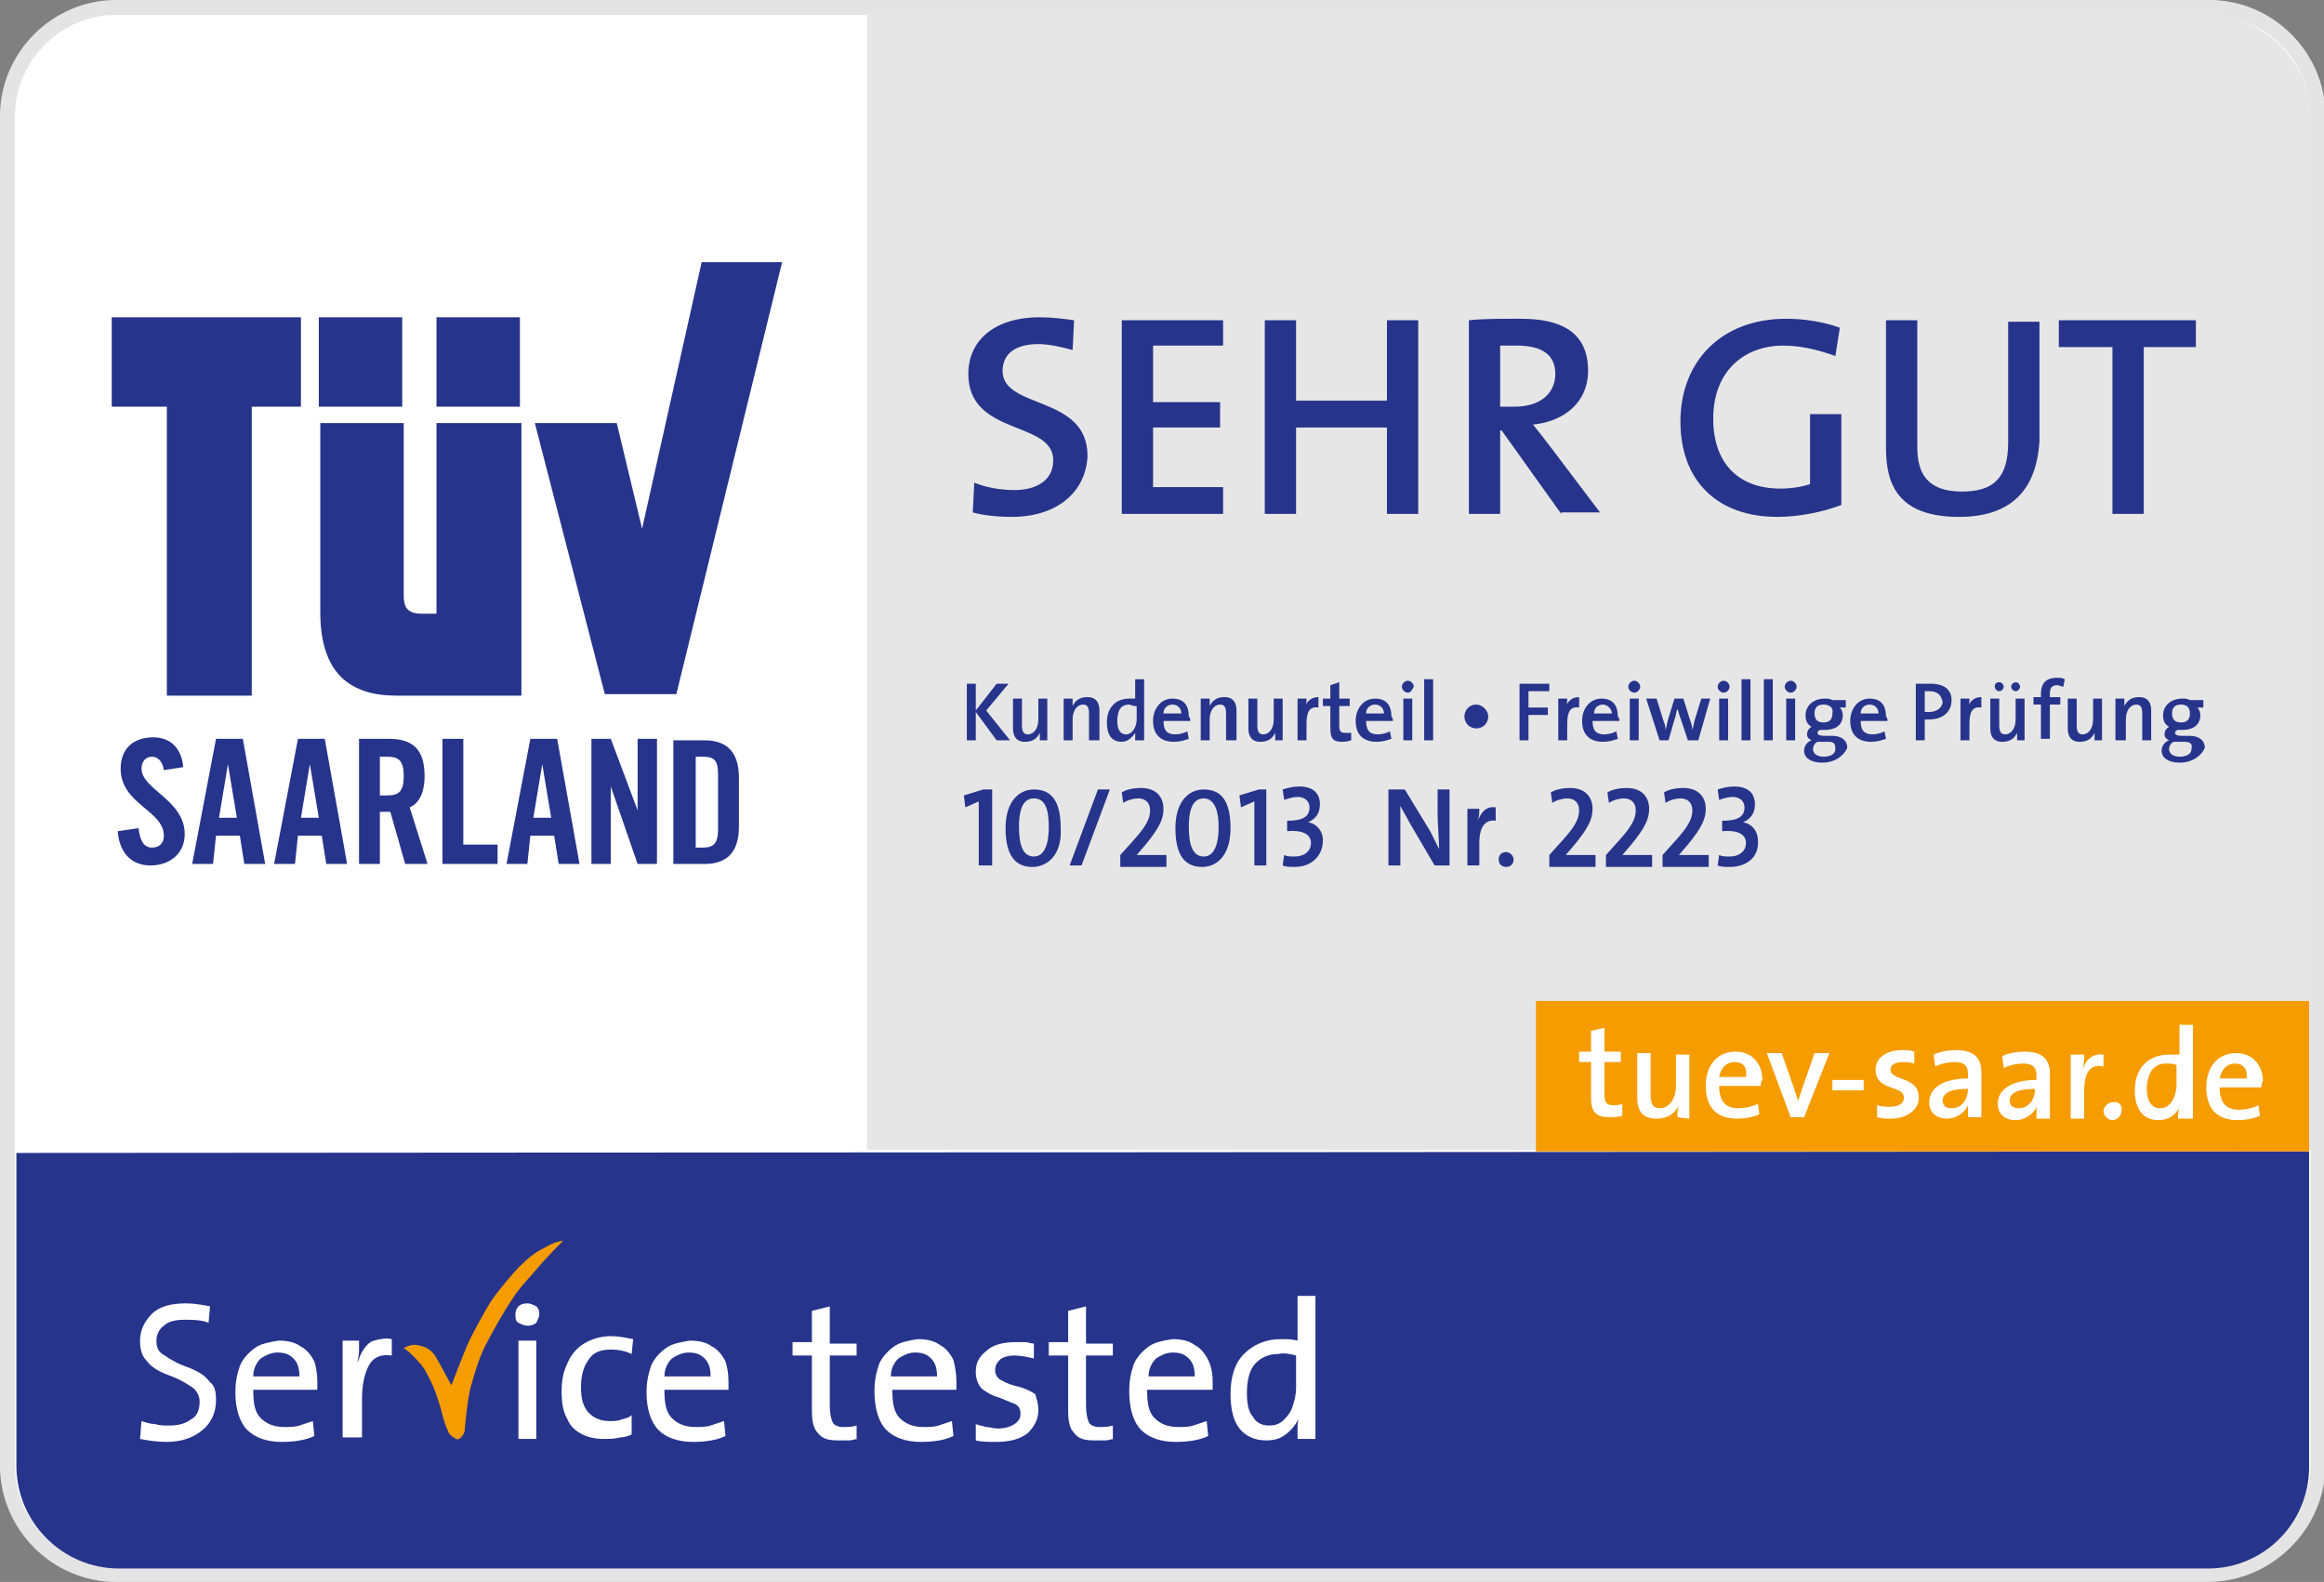 <?xml version="1.0" encoding="UTF-8"?><svg version="1.1" id="Ebene_1" xmlns="http://www.w3.org/2000/svg" xmlns:xlink="http://www.w3.org/1999/xlink" x="0" y="0" viewBox="0 0 156 106.2" style="enable-background:new 0 0 156 106.2" xml:space="preserve"><rect x="0" y="0" width="156" height="106.2" fill="#808080" stroke="none"/><style>.st1{fill:#27348b}.st5,.st6{fill:#fff}.st6{fill-rule:evenodd;clip-rule:evenodd}</style><path d="M148.2 105.7H7.8c-4 0-7.3-3.3-7.3-7.3V7.8C.5 3.8 3.8.5 7.8.5h140.5c4 0 7.3 3.3 7.3 7.3v90.7c-.1 3.9-3.4 7.2-7.4 7.2z" style="fill:#fff;stroke:#e5e4e4;stroke-width:1.004;stroke-miterlimit:10"/><path class="st1" d="M155 77.3v21.2c0 3.7-3 6.8-6.8 6.8H8c-3.8 0-6.9-3.1-6.9-6.9v-21"/><path d="M58.2.9h89.7c4 0 7.3 3.3 7.3 7.3v69h-97" style="fill:#e6e6e6"/><path class="st1" d="M47.1 17.6h5.4l-7.1 29h-4.8l-4.7-18.2h5.5l1.7 7.1zM7.5 21.3h12.7v6h-3.3v19.4h-5.7V27.3H7.5zM21.4 21.3H27v6h-5.6zM29.3 21.3h5.6v6h-5.6z"/><defs><path id="SVGID_1_" d="M7.5 17.6h45v40.5h-45z"/></defs><clipPath id="SVGID_00000034085403219171206340000017398377213945819068_"><use xlink:href="#SVGID_1_" style="overflow:visible"/></clipPath><path style="clip-path:url(#SVGID_00000034085403219171206340000017398377213945819068_);fill:#27348b" d="M21.4 28.4h5.7V40c0 .7.2 1.2 1.2 1.2h1V28.4H35v18.3h-8.4c-3.1 0-5.1-1.5-5.1-5.6V28.4zM45.2 58h2.1c1.5 0 2.3-.8 2.3-2.5v-3.3c0-1.7-.8-2.5-2.3-2.5h-2.1V58zm1.5-7.2h.5c.8 0 1 .3 1 1.2v3.7c0 .9-.3 1.2-1 1.2h-.5v-6.1zM41 58v-5.2l1.8 5.2h1.3v-8.4h-1.3v4.8L41 49.6h-1.3V58H41zm-5.4-1.9h1.6l.3 1.9h1.4l-1.5-8.4h-1.8L34 58h1.4l.2-1.9zm.8-4.8.6 3.6h-1.2l.6-3.6zm-3 6.7v-1.3h-2.3v-7.1h-1.4V58h3.7zm-7.9-3.5h.7l1 3.5h1.5l-1.2-3.8c.5-.2 1-.8 1-2.1 0-1.8-.8-2.5-2.4-2.5h-2V58h1.4v-3.5zm0-3.7h.5c.8 0 1.1.3 1.1 1.3s-.3 1.3-1.1 1.3h-.5v-2.6zM20 56.1h1.6l.3 1.9h1.4l-1.5-8.4H20L18.4 58h1.4l.2-1.9zm.8-4.8.6 3.6h-1.2l.6-3.6zm-6.3 4.8h1.6l.3 1.9h1.4l-1.5-8.4h-1.8L12.9 58h1.4l.2-1.9zm.8-4.8.6 3.6h-1.2l.6-3.6zm-3 .2c-.1-1.2-.8-2-2-2-1.4 0-2.2.8-2.2 2.1 0 2.4 2.9 2.8 2.9 4.5 0 .5-.3.8-.8.8s-.8-.4-.9-1.3l-1.4.2c.1 1.3.8 2.3 2.2 2.3 1.3 0 2.3-.8 2.3-2.1 0-2.3-2.9-3-2.9-4.4 0-.5.3-.8.7-.8.3 0 .7.2.8.9l1.3-.2z"/><path class="st1" d="M67.9 34.7c-.9 0-1.9-.1-2.6-.3l.1-2c.7.3 1.7.5 2.7.5 1.4 0 2.6-.6 2.6-2 0-2.7-5.7-1.6-5.7-5.8 0-2.2 1.7-3.8 4.8-3.8.8 0 1.6.1 2.3.2l-.1 2c-.7-.2-1.6-.4-2.3-.4-1.6 0-2.4.7-2.4 1.8 0 2.6 5.7 1.6 5.7 5.7-.1 2.4-2 4.1-5.1 4.1zM75.3 34.5v-13h6.8v1.7h-4.7V27h4.5v1.7h-4.5v4h4.7v1.8h-6.8zM93.1 34.5v-5.8H87v5.8h-2.1v-13H87v5.4h6.1v-5.4h2.1v13h-2.1zM104.8 34.5l-4-5.6h-.1v5.6h-2.1v-13c.9-.1 2-.1 3.5-.1 2.7 0 4.5.9 4.5 3.5 0 2.1-1.6 3.4-3.7 3.6.4.5.8 1 1.1 1.4l3.4 4.5h-2.6zm-3-11.3h-1.1v4.1h1c1.7 0 2.7-.9 2.7-2.2 0-1.3-.9-1.9-2.6-1.9zM123.2 23.9c-1.1-.4-2.3-.7-3.5-.7-2.6 0-4.7 1.7-4.7 4.9 0 3 1.7 4.7 4.5 4.7.7 0 1.4-.1 2-.3v-4.7h2.1v6.1c-1.3.5-2.9.8-4.3.8-4 0-6.5-2.4-6.5-6.4s2.7-6.9 7.1-6.9c1.2 0 2.5.2 3.6.6l-.3 1.9zM131.5 34.7c-4.1 0-4.9-2.2-4.9-4.6v-8.6h2.1V30c0 1.7.6 3 3 3 2.1 0 3.1-.9 3.1-3.3v-8.1h2.1v8c-.2 3.4-2 5.1-5.4 5.1zM143.9 23.3v11.2h-2.1V23.3h-3.6v-1.8h9.2v1.8h-3.5z"/><path style="fill:#f59c00" d="M155 77.3h-51.9V67.2H155z"/><path class="st5" d="M108 75c-.9 0-1.2-.4-1.2-1.3v-2.4h-.8v-.7h.8v-1.4l.9-.2v1.6h1.1v.7h-1.1v2.1c0 .6.1.8.6.8.2 0 .4 0 .6-.1v.8c-.3.1-.6.1-.9.1zM112.6 75c0-.2 0-.6.1-.8-.3.6-.8.9-1.5.9-1 0-1.3-.6-1.3-1.4v-3h.9v2.8c0 .5.1.9.6.9.7 0 1.1-.7 1.1-1.5v-2.1h.9v4.3l-.8-.1zM118.2 72.9h-2.8c0 1 .4 1.5 1.3 1.5.4 0 .9-.1 1.3-.3l.1.7c-.4.2-1 .3-1.5.3-1.3 0-2.1-.7-2.1-2.2 0-1.3.7-2.3 2-2.3 1.2 0 1.8.9 1.8 1.9-.1.1-.1.2-.1.4zm-1.8-1.6c-.5 0-.9.4-1 1h1.8c.1-.7-.2-1-.8-1zM121.1 75h-.9l-1.6-4.3h1l.8 2.3.3.9.3-.9.8-2.3h1l-1.7 4.3zM123 73.2v-.7h2.1v.7H123zM126.9 75.1c-.3 0-.6 0-.9-.1v-.8c.3.1.6.1.9.1.5 0 .9-.2.9-.6 0-.9-1.9-.4-1.9-1.9 0-.7.6-1.3 1.8-1.3.3 0 .5 0 .8.1v.8c-.3-.1-.6-.1-.8-.1-.5 0-.8.2-.8.5 0 .8 1.9.4 1.9 1.9 0 .8-.8 1.4-1.9 1.4zM132.1 75v-.8c-.2.5-.8.9-1.4.9-.7 0-1.2-.4-1.2-1.1 0-1 1-1.6 2.6-1.6v-.3c0-.5-.2-.8-.9-.8-.4 0-.9.1-1.3.3l-.1-.8c.4-.2 1-.3 1.5-.3 1.3 0 1.7.6 1.7 1.5v3h-.9zm0-1.9c-1.4 0-1.7.4-1.7.8 0 .3.2.5.6.5.7 0 1.1-.6 1.1-1.3zM136.7 75.1v-.8c-.2.5-.8.9-1.4.9-.7 0-1.2-.4-1.2-1.1 0-1 1-1.6 2.6-1.6v-.3c0-.5-.2-.8-.9-.8-.4 0-.9.1-1.3.3l-.1-.8c.4-.2 1-.3 1.5-.3 1.3 0 1.7.6 1.7 1.5v3h-.9zm-.1-2c-1.4 0-1.7.4-1.7.8 0 .3.2.5.6.5.7 0 1.1-.6 1.1-1.3zM141.2 71.6c-.9-.2-1.3.4-1.3 1.7v1.8h-.9v-4.3h.9c0 .2 0 .6-.1 1 .2-.6.6-1.1 1.4-1v.8zM142.4 74.6c0 .3-.3.6-.6.6s-.6-.3-.6-.6.3-.6.6-.6c.4-.1.7.2.6.6zM146.2 75.1c0-.2 0-.6.1-.8-.2.5-.7.9-1.4.9-1.1 0-1.6-.8-1.6-2 0-1.5.9-2.4 2.3-2.4h.7v-2h.9v6.3h-1zm-.1-3.6c-.2-.1-.5-.1-.7-.1-.7 0-1.2.4-1.3 1.6 0 .9.3 1.4.9 1.4.7 0 1.1-.8 1.1-1.6v-1.3zM151.8 73H149c0 1 .4 1.5 1.3 1.5.4 0 .9-.1 1.3-.3l.1.7c-.4.2-1 .3-1.5.3-1.3 0-2.1-.7-2.1-2.2 0-1.3.7-2.3 2-2.3 1.2 0 1.8.9 1.8 1.9-.1.1-.1.3-.1.4zm-1.8-1.6c-.5 0-.9.4-1 1h1.8c.1-.6-.2-1-.8-1z"/><path class="st1" d="m66.9 49.7-1.4-1.9v1.9h-.6v-3.8h.6v1.8l1.4-1.8h.8l-1.5 1.8 1.6 2h-.9zM69.8 49.7v-.5c-.2.4-.5.6-1 .6-.6 0-.8-.4-.8-.9v-2h.6v1.8c0 .4.1.6.4.6.4 0 .7-.4.7-1v-1.4h.6v2.8h-.5zM73.1 49.7v-1.8c0-.4-.1-.6-.4-.6-.4 0-.7.4-.7 1v1.4h-.6v-2.8h.6v.5c.2-.4.5-.6 1-.6.6 0 .8.4.8.9v2h-.7zM76.2 49.7v-.5c-.2.3-.5.6-.9.6-.7 0-1-.5-1-1.3 0-1 .6-1.6 1.5-1.6h.4v-1.3h.6v4.1h-.6zm0-2.3c-.2 0-.3-.1-.4-.1-.5 0-.8.3-.8 1.1 0 .6.2.9.6.9.4 0 .7-.5.7-1v-.9zM79.9 48.4h-1.8c0 .7.3.9.8.9.3 0 .6-.1.8-.2l.1.5c-.3.1-.6.2-1 .2-.9 0-1.4-.5-1.4-1.4 0-.8.5-1.5 1.3-1.5s1.1.5 1.1 1.2c.1.1.1.2.1.3zm-1.2-1.1c-.3 0-.6.2-.6.6h1.2c0-.3-.2-.6-.6-.6zM82.3 49.7v-1.8c0-.4-.1-.6-.4-.6-.4 0-.7.4-.7 1v1.4h-.6v-2.8h.6v.5c.2-.4.5-.6 1-.6.6 0 .8.4.8.9v2h-.7zM85.6 49.7v-.5c-.2.4-.5.6-1 .6-.6 0-.8-.4-.8-.9v-2h.6v1.8c0 .4.1.6.4.6.4 0 .7-.4.7-1v-1.4h.6v2.8h-.5zM88.5 47.5c-.6-.1-.8.3-.8 1.1v1.1h-.6v-2.8h.6c0 .2 0 .4-.1.6.1-.4.4-.7.9-.7v.7zM90.1 49.8c-.6 0-.8-.2-.8-.9v-1.5h-.5v-.5h.5V46l.6-.2v1.1h.7v.5h-.7v1.3c0 .4.1.5.4.5h.4v.5c-.3.1-.5.1-.6.1zM93.5 48.4h-1.8c0 .7.3.9.8.9.3 0 .6-.1.8-.2l.1.5c-.3.1-.6.2-1 .2-.9 0-1.4-.5-1.4-1.4 0-.8.5-1.5 1.3-1.5s1.1.5 1.1 1.2c.1.1.1.2.1.3zm-1.2-1.1c-.3 0-.6.2-.6.6h1.2c0-.3-.2-.6-.6-.6zM94.5 46.5c-.2 0-.4-.2-.4-.4s.2-.4.4-.4.4.2.4.4c-.1.2-.2.4-.4.4zm-.3 3.2v-2.8h.6v2.8h-.6zM95.6 49.7v-4.1h.6v4.1h-.6zM99.9 48.1c0 .4-.3.8-.8.8-.4 0-.8-.3-.8-.8 0-.4.3-.8.8-.8.4 0 .8.4.8.8zM102.6 46.4v1.1h1.3v.5h-1.3v1.7h-.6v-3.8h2v.5h-1.4zM106 47.5c-.6-.1-.8.3-.8 1.1v1.1h-.6v-2.8h.6c0 .2 0 .4-.1.6.1-.4.4-.7.9-.7v.7zM108.7 48.4h-1.8c0 .7.3.9.8.9.3 0 .6-.1.8-.2l.1.5c-.3.1-.6.2-1 .2-.9 0-1.4-.5-1.4-1.4 0-.8.5-1.5 1.3-1.5s1.1.5 1.1 1.2c.1.1.1.2.1.3zm-1.1-1.1c-.3 0-.6.2-.6.6h1.2c0-.3-.3-.6-.6-.6zM109.7 46.5c-.2 0-.4-.2-.4-.4s.2-.4.4-.4.4.2.4.4-.2.4-.4.4zm-.3 3.2v-2.8h.6v2.8h-.6zM114 49.7h-.7l-.5-1.5c-.1-.2-.1-.4-.2-.6-.1.2-.1.5-.2.7l-.4 1.4h-.6l-.9-2.8h.7l.4 1.3c.1.3.2.5.2.8.1-.3.1-.5.2-.8l.4-1.3h.6l.4 1.3c.1.3.2.5.2.8.1-.3.1-.5.2-.8l.4-1.3h.6l-.8 2.8zM115.7 46.5c-.2 0-.4-.2-.4-.4s.2-.4.4-.4.4.2.4.4-.2.4-.4.4zm-.3 3.2v-2.8h.6v2.8h-.6zM116.9 49.7v-4.1h.6v4.1h-.6zM118.4 49.7v-4.1h.6v4.1h-.6zM120.2 46.5c-.2 0-.4-.2-.4-.4s.2-.4.4-.4.4.2.4.4-.2.4-.4.4zm-.3 3.2v-2.8h.6v2.8h-.6zM122.3 51.2c-.7 0-1.2-.3-1.2-.8 0-.3.2-.6.5-.7-.2-.1-.3-.2-.3-.4s.1-.4.3-.5c-.3-.2-.4-.4-.4-.8 0-.6.5-1.1 1.3-1.1.2 0 .3 0 .5.1h.9v.5h-.4c.1.1.2.3.2.5 0 .6-.4 1-1.2 1h-.3c-.1 0-.2.1-.2.2s.1.2.5.2h.5c.6 0 1 .3 1 .8-.2.5-.8 1-1.7 1zm.4-1.4h-.7c-.2.1-.3.3-.3.5 0 .3.3.5.7.5.5 0 .8-.2.8-.5 0-.4-.1-.5-.5-.5zm-.3-2.5c-.4 0-.6.2-.6.6 0 .4.2.6.6.6.4 0 .6-.2.6-.6.1-.4-.2-.6-.6-.6zM126.7 48.4h-1.8c0 .7.3.9.8.9.3 0 .6-.1.8-.2l.1.5c-.3.1-.6.2-1 .2-.9 0-1.4-.5-1.4-1.4 0-.8.5-1.5 1.3-1.5s1.1.5 1.1 1.2c.1.1.1.2.1.3zm-1.2-1.1c-.3 0-.6.2-.6.6h1.2c0-.3-.2-.6-.6-.6zM129.5 48.3h-.3v1.4h-.6v-3.8h1c.9 0 1.4.4 1.4 1.1 0 .8-.6 1.3-1.5 1.3zm0-1.9h-.3v1.4h.3c.5 0 .9-.3.9-.7-.1-.4-.3-.7-.9-.7zM133 47.5c-.6-.1-.8.3-.8 1.1v1.1h-.6v-2.8h.6c0 .2 0 .4-.1.6.1-.4.4-.7.9-.7v.7zM135.4 49.7v-.5c-.2.4-.5.6-1 .6-.6 0-.8-.4-.8-.9v-2h.6v1.8c0 .4.1.6.4.6.4 0 .7-.4.7-1v-1.4h.6v2.8h-.5zm-1.2-3.3c-.2 0-.3-.2-.3-.3 0-.2.1-.3.3-.3.2 0 .3.2.3.3 0 .1-.1.3-.3.3zm1.1 0c-.2 0-.3-.2-.3-.3 0-.2.2-.3.3-.3.2 0 .3.2.3.3 0 .1-.1.3-.3.3zM138.5 46.1c-.1 0-.3-.1-.4-.1-.4 0-.5.2-.5.6v.2h.7v.5h-.7v2.3h-.6v-2.3h-.5v-.5h.5v-.2c0-.8.4-1.1 1.1-1.1.2 0 .3 0 .5.1l-.1.5zM140.6 49.7v-.5c-.2.4-.5.6-1 .6-.6 0-.8-.4-.8-.9v-2h.6v1.8c0 .4.1.6.4.6.4 0 .7-.4.7-1v-1.4h.6v2.8h-.5zM143.8 49.7v-1.8c0-.4-.1-.6-.4-.6-.4 0-.7.4-.7 1v1.4h-.7v-2.8h.6v.5c.2-.4.5-.6 1-.6.6 0 .8.4.8.9v2h-.6zM146.3 51.2c-.7 0-1.2-.3-1.2-.8 0-.3.2-.6.5-.7-.2-.1-.3-.2-.3-.4s.1-.4.3-.5c-.3-.2-.4-.4-.4-.8 0-.6.5-1.1 1.3-1.1.2 0 .3 0 .5.1h.9v.5h-.4c.1.1.2.3.2.5 0 .6-.4 1-1.2 1h-.3c-.1 0-.2.1-.2.2s.1.2.5.2h.5c.6 0 1 .3 1 .8-.2.5-.8 1-1.7 1zm.3-1.4h-.7c-.2.1-.3.3-.3.5 0 .3.3.5.7.5.5 0 .8-.2.8-.5.1-.4-.1-.5-.5-.5zm-.2-2.5c-.4 0-.6.2-.6.6 0 .4.2.6.6.6.4 0 .6-.2.6-.6 0-.4-.2-.6-.6-.6zM65.7 58.1v-4.3l-.9.4-.1-.8L66 53h.6v5.1h-.9zM69.3 58.2c-1.1 0-1.8-.7-1.8-2.6 0-1.8.9-2.6 1.9-2.6 1.2 0 1.8.8 1.8 2.6.1 1.8-.9 2.6-1.9 2.6zm.1-4.6c-.6 0-1 .5-1 1.9 0 1.3.3 2 1 2 .6 0 1-.6 1-2 0-1.3-.3-1.9-1-1.9zM72.6 58.1h-.8l1.9-5.1h.8l-1.9 5.1zM75.2 58.1v-.7l.9-1c.9-1 1.1-1.5 1.1-2s-.3-.8-.8-.8c-.3 0-.7.1-1 .3l-.1-.7c.3-.2.8-.3 1.3-.3 1 0 1.5.6 1.5 1.4 0 .7-.3 1.3-1.2 2.4l-.6.7h2v.8h-3.1zM80.7 58.2c-1.1 0-1.8-.7-1.8-2.6 0-1.8.9-2.6 1.9-2.6 1.2 0 1.8.8 1.8 2.6s-.9 2.6-1.9 2.6zm.1-4.6c-.6 0-1 .5-1 1.9 0 1.3.3 2 1 2 .6 0 1-.6 1-2 0-1.3-.4-1.9-1-1.9zM84.2 58.1v-4.3l-.9.4-.1-.8 1.3-.4h.5v5.1h-.8zM86.9 58.2c-.3 0-.6 0-.8-.1l.1-.7c.2.1.4.1.7.1.7 0 1.1-.4 1.1-.9s-.4-.9-1.6-.8v-.7c1.1 0 1.5-.3 1.5-.9 0-.4-.3-.7-.8-.7-.3 0-.6.1-.9.2l-.1-.7c.3-.1.7-.2 1.1-.2 1 0 1.4.5 1.4 1.2 0 .6-.3 1-.8 1.2.6.1 1 .6 1 1.2 0 1.1-.8 1.8-1.9 1.8zM96.3 58.1l-1.7-2.9c-.2-.4-.4-.7-.6-1.1v4h-.8V53h1.1l1.7 2.8.6 1.2c0-.6-.1-1.7-.1-2.4V53h.8v5.1h-1zM100.4 55.1c-.7-.1-1.1.4-1.1 1.5v1.5h-.8v-3.8h.8c0 .2 0 .5-.1.8.2-.5.5-1 1.2-.9v.9zM101.6 57.7c0 .3-.2.5-.5.5s-.5-.2-.5-.5.2-.5.5-.5c.2 0 .5.2.5.5zM104 58.1v-.7l.9-1c.9-1 1.1-1.5 1.1-2s-.3-.8-.8-.8c-.3 0-.7.1-1 .3l-.1-.7c.3-.2.8-.3 1.3-.3 1 0 1.5.6 1.5 1.4 0 .7-.3 1.3-1.2 2.4l-.6.7h2v.8H104zM107.8 58.1v-.7l.9-1c.9-1 1.1-1.5 1.1-2s-.3-.8-.8-.8c-.3 0-.7.1-1 .3l-.1-.7c.3-.2.8-.3 1.3-.3 1 0 1.5.6 1.5 1.4 0 .7-.3 1.3-1.2 2.4l-.6.7h2v.8h-3.1zM111.6 58.1v-.7l.9-1c.9-1 1.1-1.5 1.1-2s-.3-.8-.8-.8c-.3 0-.7.1-1 .3l-.1-.7c.3-.2.8-.3 1.3-.3 1 0 1.5.6 1.5 1.4 0 .7-.3 1.3-1.2 2.4l-.6.7h2v.8h-3.1zM116.1 58.2c-.3 0-.6 0-.8-.1l.1-.7c.2.1.4.1.7.1.7 0 1.1-.4 1.1-.9s-.4-.9-1.6-.8v-.7c1.1 0 1.5-.3 1.5-.9 0-.4-.3-.7-.8-.7-.3 0-.6.1-.9.2l-.1-.7c.3-.1.7-.2 1.1-.2 1 0 1.4.5 1.4 1.2 0 .6-.3 1-.8 1.2.6.1 1 .6 1 1.2.1 1.1-.7 1.8-1.9 1.8z"/><path class="st5" d="M57.6 96.6c-.2 0-.4.1-.6.1h-.7c-.7 0-1.1-.1-1.4-.5-.3-.3-.4-.8-.4-1.5V91h-1.3v-.9h1.3V88l1.2-.3v2.5h1.8v.8h-1.8v3.4c0 .5.1.9.2 1.1.1.2.4.3.7.3.3 0 .6 0 .9-.1v.9h.1z"/><path class="st6" d="M64.2 92.7v.6h-4.3c0 .9.1 1.5.5 1.9.4.4.9.6 1.6.6.3 0 .7 0 1-.1l.9-.3.1 1c-.6.3-1.4.4-2.2.4-1 0-1.8-.3-2.3-.8-.5-.5-.8-1.4-.8-2.6 0-.7.1-1.2.3-1.8.2-.5.6-.9 1-1.2.4-.3 1-.4 1.6-.5.6 0 1.1.1 1.5.4.4.2.7.6.9 1 .1.4.2.9.2 1.4zm-1.3-.3c0-.5-.1-.9-.4-1.2-.3-.3-.6-.4-1.1-.4-.4 0-.8.2-1.1.4-.3.3-.5.7-.5 1.2h3.1z"/><path class="st5" d="M69.7 94.7c0 .6-.3 1.1-.7 1.5-.5.4-1.2.6-2.1.6-.5 0-1 0-1.4-.1v-1.1c.2.1.4.1.7.2.2 0 .5.1.8.1.4 0 .8-.1 1.1-.3.3-.2.4-.4.4-.7 0-.4-.2-.6-.5-.7-.3-.1-.7-.3-1-.4-.4-.1-.7-.3-1-.5-.3-.2-.5-.7-.5-1.2 0-.6.2-1 .7-1.4.4-.4 1.1-.6 2-.6h.6c.2 0 .4.1.6.1v1c-.4-.1-.9-.2-1.3-.2s-.8.1-1 .3c-.2.2-.3.4-.3.7 0 .3.2.6.5.7.3.2.7.3 1.1.4.4.1.8.3 1.1.5 0 .1.2.5.2 1.1zM74.8 96.6c-.2 0-.4.1-.6.1h-.7c-.7 0-1.1-.1-1.4-.5-.3-.3-.4-.8-.4-1.5V91h-1.3v-.9h1.3V88l1.2-.3v2.5h1.8v.8h-1.8v3.4c0 .5.1.9.2 1.1.1.2.4.3.7.3.3 0 .6 0 .9-.1v.9h.1z"/><path class="st6" d="M81.4 92.7v.6H77c0 .9.1 1.5.5 1.9.4.4.9.6 1.6.6.3 0 .7 0 1-.1l.9-.3.1 1c-.6.3-1.4.4-2.2.4-1 0-1.8-.3-2.3-.8s-.8-1.4-.8-2.6c0-.7.1-1.2.3-1.8.2-.5.6-.9 1-1.2.4-.3 1-.4 1.6-.5.6 0 1.1.1 1.5.4.4.2.7.6.9 1 .2.4.3.9.3 1.4zm-1.2-.3c0-.5-.1-.9-.4-1.2-.3-.3-.6-.4-1.1-.4-.4 0-.8.2-1.1.4-.3.3-.5.7-.5 1.2h3.1zM88.2 96.6h-1.1v-.7c0-.2 0-.5.1-.7-.2.4-.5.8-.9 1.1-.4.3-.8.4-1.3.4-.8 0-1.4-.3-1.8-.8-.4-.5-.6-1.3-.6-2.3 0-1.2.3-2.1.9-2.7.6-.6 1.4-1 2.5-1 .4 0 .7 0 1.1.1v-3h1.2v9.6h-.1zM87 93.2V91c-.4-.1-.8-.2-1.2-.1-.6 0-1.1.2-1.5.6-.4.4-.6 1.1-.6 2 0 .7.1 1.3.4 1.6.2.4.6.6 1.1.6.4 0 .7-.1 1-.4.3-.3.5-.6.6-1 .1-.3.2-.7.2-1.1z"/><path class="st5" d="M14.5 94c0 .8-.3 1.5-.9 2-.6.5-1.4.8-2.4.8-.7 0-1.3-.1-1.8-.2l.1-1.2c.3.1.6.2.9.2.3.1.6.1 1 .1.5 0 1-.1 1.4-.4.4-.2.6-.6.6-1.2 0-.4-.2-.7-.4-.9-.3-.2-.6-.4-1-.6-.4-.2-.8-.3-1.2-.5-.4-.2-.7-.4-1-.8-.3-.3-.4-.8-.4-1.3 0-.7.3-1.3.8-1.8s1.3-.7 2.3-.7c.5 0 1.1.1 1.6.2l-.1 1.1c-.5-.2-1.1-.2-1.6-.2-.6 0-1.1.1-1.4.4-.3.2-.5.6-.5 1s.1.7.4.9c.3.2.6.4 1 .6.4.2.8.3 1.2.5.4.2.7.4 1 .8.3.2.4.6.4 1.2z"/><path class="st6" d="M21.3 92.7v.6H17c0 .9.1 1.5.5 1.9.4.4.9.6 1.6.6.3 0 .7 0 1-.1l.9-.3.1 1c-.6.3-1.4.4-2.2.4-1 0-1.8-.3-2.3-.8-.5-.5-.8-1.4-.8-2.5 0-.7.1-1.2.3-1.8.2-.5.6-.9 1-1.2.4-.3 1-.4 1.6-.5.6 0 1.1.1 1.5.4.4.2.7.6.9 1 .1.3.2.8.2 1.3zm-1.2-.3c0-.5-.1-.9-.4-1.2-.3-.3-.6-.4-1.1-.4-.4 0-.8.2-1.1.4-.3.3-.5.7-.5 1.2h3.1zM26.3 89.9V91c-.7-.1-1.2.1-1.5.6-.3.5-.5 1.3-.5 2.3v2.6H23V90h1.1v.7c0 .3-.1.6-.1.8.1-.3.2-.6.4-.9.2-.3.4-.5.7-.6.4-.1.8-.2 1.2-.1zM36.2 88.2c0 .2-.1.4-.2.6-.1.1-.3.2-.6.2-.2 0-.4-.1-.6-.2-.2-.1-.2-.3-.2-.6 0-.2.1-.4.2-.5.1-.1.3-.2.6-.2.2 0 .4.1.6.2.1.1.2.2.2.5zm-.2 8.4h-1.2V90H36v6.6z"/><path class="st5" d="M42.4 96.3c-.2.1-.5.2-.8.2-.3.1-.7.1-1.1.1-.5 0-1-.1-1.4-.3-.4-.2-.8-.5-1-1-.3-.5-.4-1.1-.4-1.9 0-.7.1-1.3.4-1.9.2-.5.6-1 1.1-1.3.5-.3 1.1-.5 1.8-.5.5 0 1 .1 1.5.2l-.1 1c-.4-.2-.9-.3-1.4-.3-.7 0-1.2.2-1.5.7-.3.4-.5 1-.5 1.8 0 .7.1 1.2.4 1.6.3.4.8.7 1.5.7.3 0 .6 0 .8-.1.3-.1.5-.1.7-.3v1.3z"/><path class="st6" d="M48.9 92.7v.6h-4.3c0 .9.1 1.5.5 1.9.4.4.9.6 1.6.6.3 0 .7 0 1-.1l.9-.3.1 1c-.6.3-1.4.4-2.2.4-1 0-1.8-.3-2.3-.8-.5-.5-.8-1.4-.8-2.5 0-.7.1-1.2.3-1.8.2-.5.6-.9 1-1.2.4-.3 1-.4 1.6-.5.6 0 1.1.1 1.5.4.4.2.7.6.9 1 .1.3.2.8.2 1.3zm-1.2-.3c0-.5-.1-.9-.4-1.2-.3-.3-.6-.4-1.1-.4-.4 0-.8.2-1.1.4-.3.3-.5.7-.5 1.2h3.1z"/><path d="M30.3 93s.8-2.1 1.2-3c.3-.6 1.1-2.1 1.5-2.7.4-.6 1.4-1.8 1.9-2.3.5-.5 1.1-1 1.6-1.2.8-.5 1.3-.5 1.3-.5s-1.2 1.2-1.6 1.7c-.4.5-1.4 1.5-1.8 2.2-.5.7-1.4 2.3-1.8 3.1-.4.8-.6 1.4-1 2.8-.2.7-.4 2.7-.4 2.9 0 .2-.2.5-.4.6-.1.1-.4-.1-.6-.3-.1-.1-.4-.8-.6-1.7-.2-.7-.5-1.6-.9-2.3-.3-.6-.6-.9-1-1.3-.3-.3-.6-.5-.6-.5s.5-.3.9-.2c.6.1.9.3 1.2.7.3.5 1.1 2 1.1 2z" style="fill-rule:evenodd;clip-rule:evenodd;fill:#f59c00"/></svg>